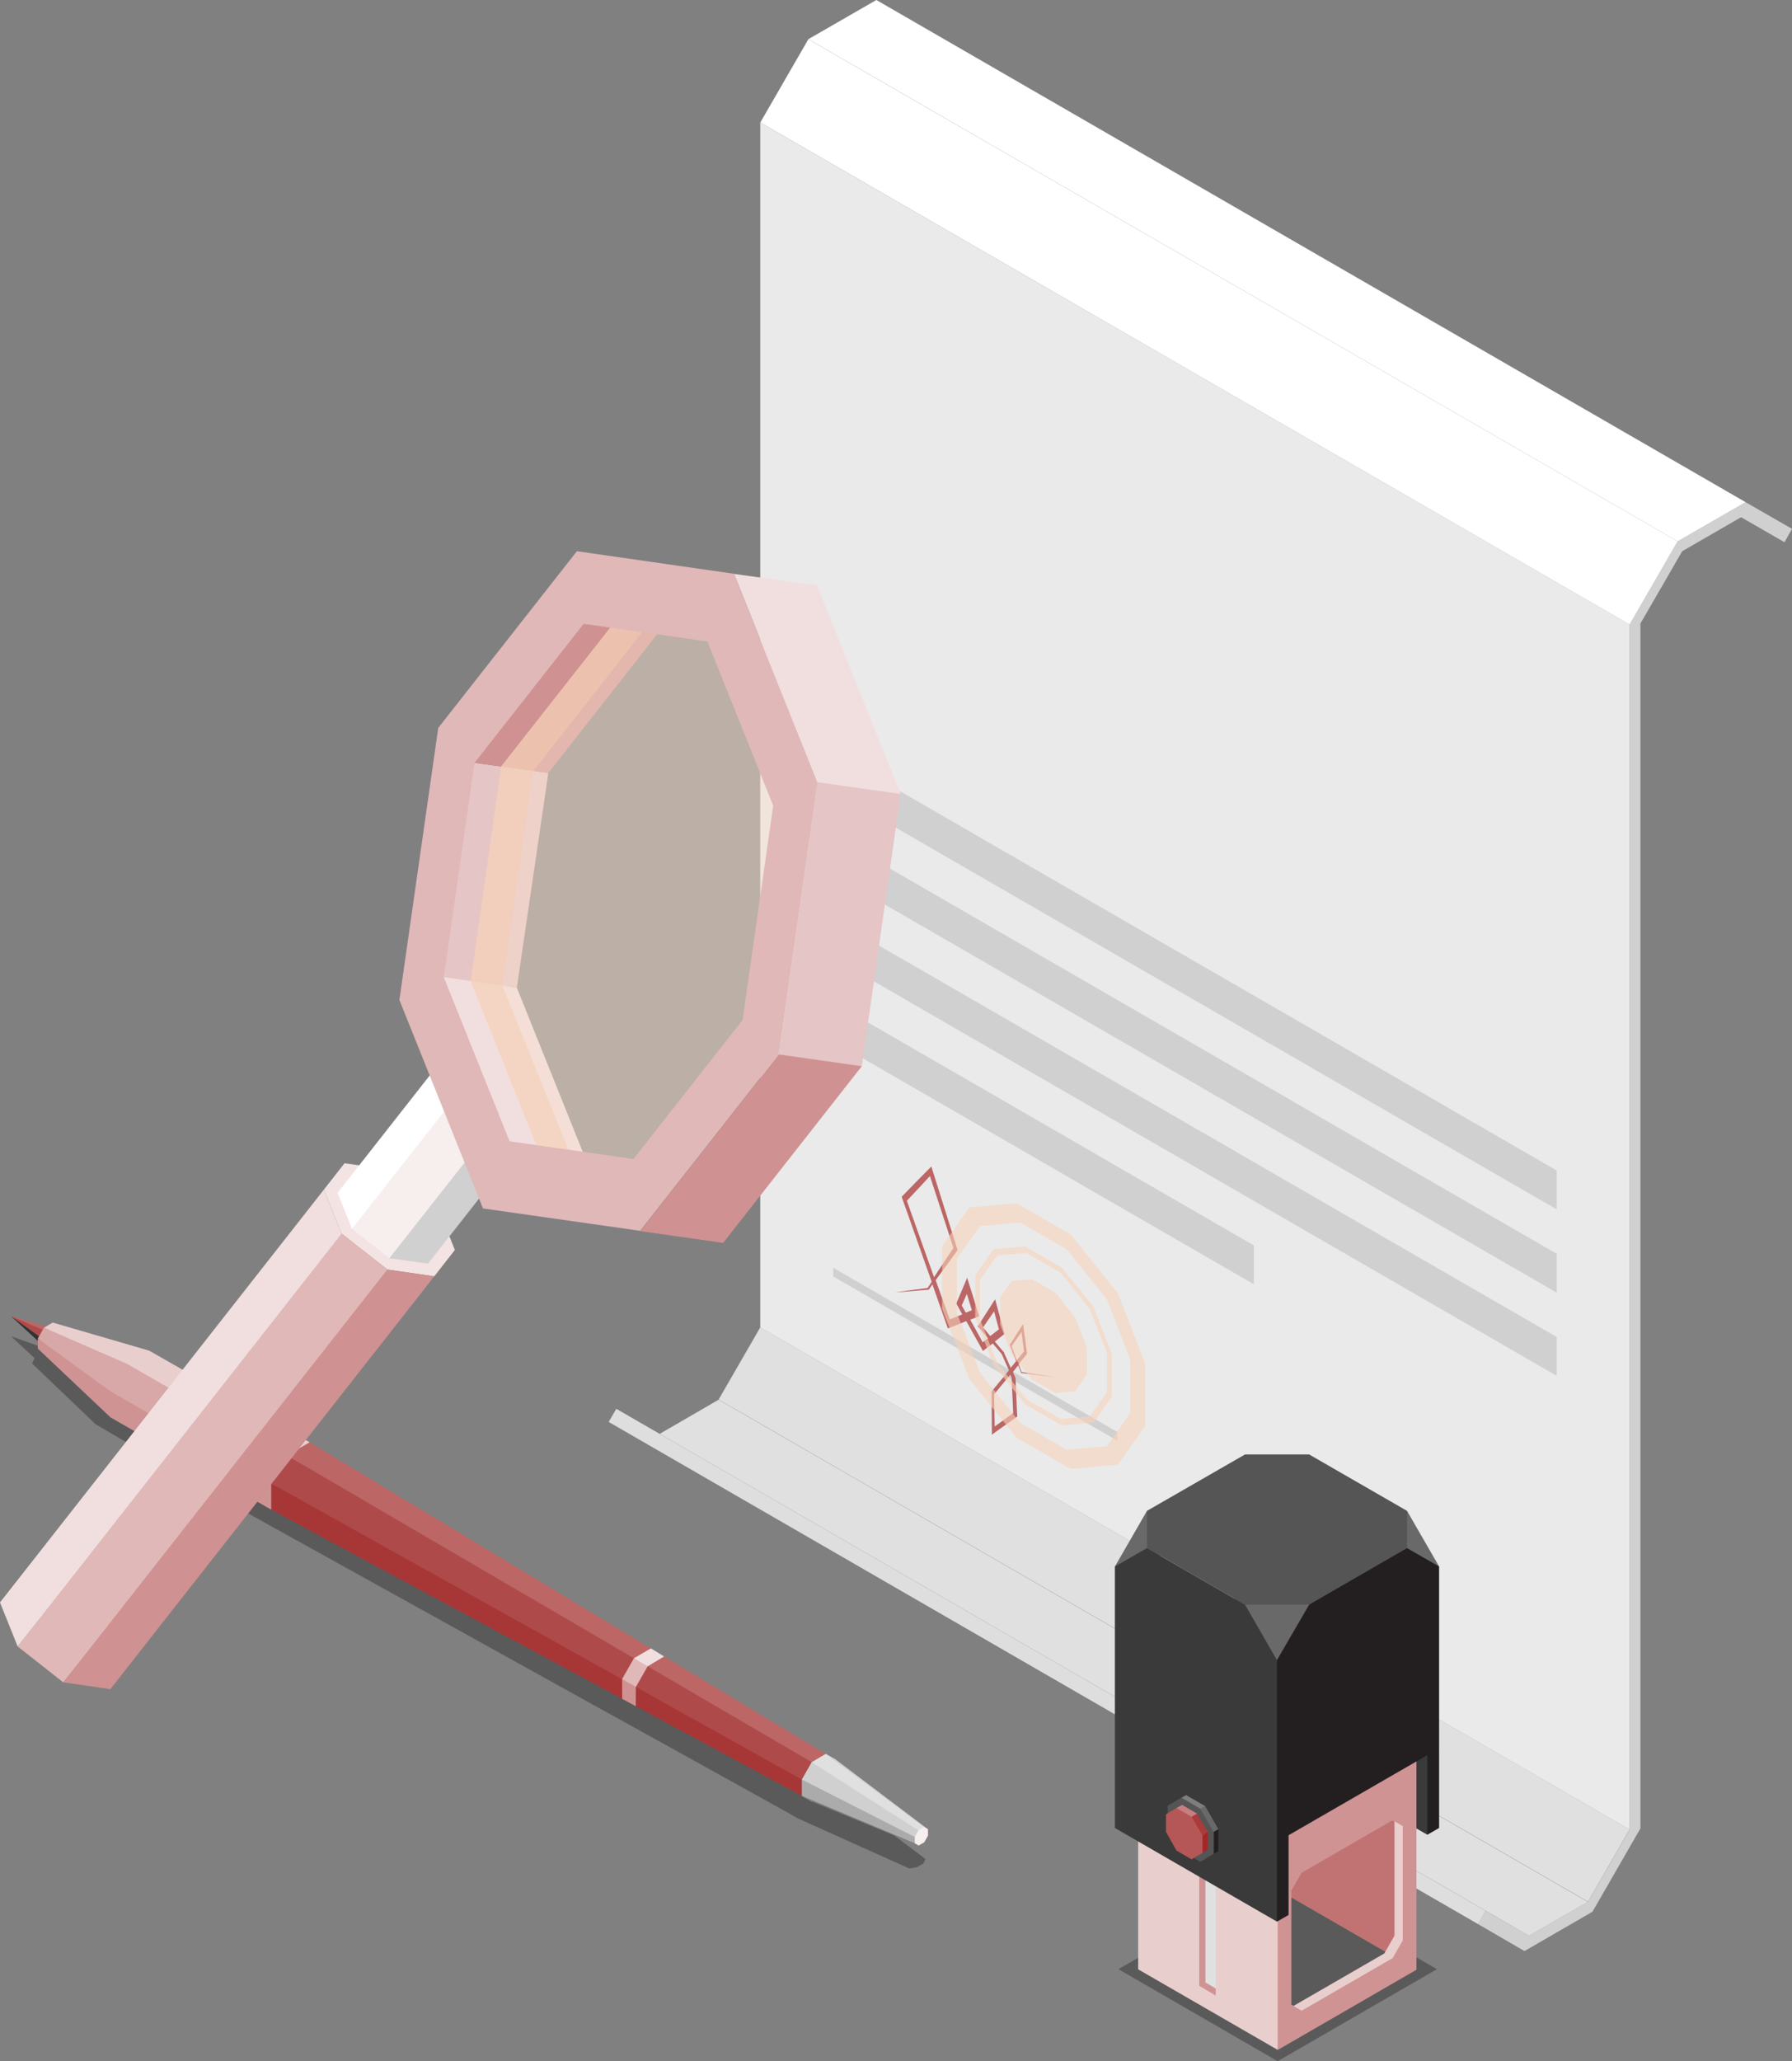 <?xml version="1.0" encoding="UTF-8"?><svg id="_レイヤー_2" xmlns="http://www.w3.org/2000/svg" viewBox="0 0 121.77 140"><rect x="0" y="0" width="121.77" height="140" fill="#808080" stroke="none"/><defs><style>.cls-1{fill:#cf9191;}.cls-1,.cls-2,.cls-3,.cls-4,.cls-5,.cls-6,.cls-7,.cls-8,.cls-9,.cls-10,.cls-11,.cls-12,.cls-13,.cls-14,.cls-15,.cls-16,.cls-17,.cls-18,.cls-19,.cls-20,.cls-21,.cls-22,.cls-23,.cls-24,.cls-25,.cls-26,.cls-27,.cls-28,.cls-29,.cls-30,.cls-31,.cls-32,.cls-33,.cls-34{stroke-width:0px;}.cls-2{fill:#dedede;}.cls-3{fill:#555;}.cls-4{fill:#cf9393;}.cls-5{fill:#eaeaea;}.cls-6{fill:#e9cece;}.cls-7{fill:#f7eeee;}.cls-8{fill:#e5c5c5;}.cls-9{fill:#3a3a3a;}.cls-10{fill:#a73737;}.cls-11{fill:#e0e0e0;}.cls-12{fill:#7c7c7c;}.cls-13{fill:#d8a7a7;}.cls-14{fill:#b55757;}.cls-15{fill:#f7d2b9;}.cls-16{fill:#323232;}.cls-17{fill:#ababab;}.cls-18{fill:#bc6666;}.cls-19{fill:#f9decc;}.cls-19,.cls-20{opacity:.5;}.cls-20{fill:#f3bc97;}.cls-21{fill:#c67e7e;}.cls-22{fill:#a02828;}.cls-35{opacity:.6;}.cls-23{fill:#e0b8b8;}.cls-24{fill:#7e7e7e;}.cls-25{fill:#c17373;}.cls-26{fill:#d0d0d0;}.cls-27{fill:#f1dfdf;}.cls-28{fill:#fff;}.cls-29{fill:#000;opacity:.3;}.cls-30{fill:#696969;}.cls-31{fill:#231f20;}.cls-32{fill:#a93b3b;}.cls-33{fill:#af4a4a;}.cls-34{fill:#f3e3e3;}</style></defs><g id="_レイヤー_3"><polygon class="cls-29" points="62.75 126.57 62.89 126.27 57.05 121.87 56.37 121.48 45.58 114.89 44.7 114.35 44.69 114.35 21.9 100.43 11.07 94.13 3.95 91.59 3.36 91.69 .75 90.76 2.35 92.25 2.18 92.61 6.5 96.74 6.5 96.74 17.32 103.05 41.26 116.32 42.19 116.83 53.52 123.11 53.52 123.11 53.52 123.11 53.52 123.11 53.55 123.13 54.2 123.5 61.78 126.91 62.29 126.83 62.75 126.57"/><polygon class="cls-18" points="2.91 90.53 3.26 90.12 .75 89.4 2.91 90.53"/><polygon class="cls-16" points="2.66 91.16 2.84 90.65 .75 89.4 2.66 91.16"/><polygon class="cls-33" points="2.65 90.76 2.86 90.75 2.9 90.32 .75 89.4 2.65 90.76"/><polygon class="cls-6" points="2.99 90.18 3.58 89.83 10.14 91.74 9.53 92.52 8.1 92.84 2.99 90.18"/><polygon class="cls-13" points="2.57 90.91 2.99 90.18 8.6 92.62 9.29 94.39 7.51 94.51 6.25 93.98 2.57 90.91"/><polygon class="cls-4" points="2.57 91.6 2.57 90.91 7.51 94.51 7.87 95.53 7.54 96.3 2.57 91.6"/><polygon class="cls-6" points="8.6 92.62 10.14 91.74 21.04 97.96 21.04 99.76 11.28 94.92 8.6 92.62"/><polygon class="cls-13" points="7.51 94.51 8.6 92.62 21.04 99.76 19.96 101.64 10.7 97 7.51 94.51"/><polygon class="cls-4" points="7.54 96.29 7.51 94.51 19.96 101.64 18.43 102.54 7.54 96.29"/><polygon class="cls-26" points="54.49 120.87 55.16 119.69 56.11 119.13 56.8 119.52 56.8 120.63 56.13 121.81 55.17 122.37 54.49 121.98 54.49 120.87"/><polygon class="cls-18" points="55.16 119.69 56.11 119.13 45.13 112.51 44.47 112.37 44.23 111.96 21.04 97.96 19.5 98.86 33.37 107.41 55.03 119.71 55.16 119.69"/><polygon class="cls-33" points="54.49 120.87 55.16 119.69 19.5 98.86 18.43 100.76 32.29 109.3 54.36 120.93 54.49 120.87"/><polygon class="cls-10" points="54.49 121.98 54.49 120.87 18.43 100.76 18.43 102.54 42.28 115.39 42.63 115.16 43.2 115.89 54.49 121.98"/><polygon class="cls-27" points="45.13 112.51 44.01 113.18 43.49 113.19 43.08 112.63 44.23 111.96 45.13 112.51"/><polygon class="cls-23" points="43.21 114.58 44.01 113.18 43.08 112.63 42.27 114.05 43.07 114.62 43.21 114.58"/><polygon class="cls-1" points="43.2 115.89 43.21 114.58 42.27 114.05 42.28 115.39 43.2 115.89"/><polygon class="cls-26" points="56.11 119.13 56.8 119.52 63.06 124.25 62.79 124.71 55.76 120.55 56.11 119.13"/><polygon class="cls-12" points="54.49 121.98 55.17 122.37 62.42 125.35 62.69 124.89 55.52 120.96 54.49 121.98"/><polygon class="cls-11" points="62.53 124.56 62.79 124.1 56.11 119.13 55.16 119.69 56.48 120.99 62.53 124.56"/><polygon class="cls-26" points="62.6 124.92 62.41 124.32 55.16 119.69 54.49 120.87 59.97 124.13 62.6 124.92"/><polygon class="cls-17" points="62.16 125.2 62.6 124.92 62.16 124.77 54.49 120.87 54.49 121.98 62.16 125.2"/><polygon class="cls-7" points="62.16 124.77 62.41 124.32 62.79 124.1 63.06 124.25 63.06 124.68 62.8 125.14 62.42 125.35 62.16 125.2 62.16 124.77"/><polygon class="cls-26" points="114 36.77 110.74 42.42 110.74 124.27 107.9 129.18 103.9 131.48 100.96 129.79 100.44 130.69 103.59 132.52 108.21 129.85 111.47 124.19 111.47 42.35 114.31 37.44 118.31 35.13 121.26 36.83 121.77 35.92 118.62 34.11 114 36.77"/><polygon class="cls-28" points="54.93 2.66 114 36.77 118.62 34.11 59.55 0 54.93 2.66"/><polygon class="cls-11" points="44.83 97.39 103.9 131.48 107.9 129.18 48.83 95.07 44.83 97.39"/><polygon class="cls-2" points="41.36 96.58 100.44 130.69 100.96 129.79 41.88 95.69 41.36 96.58"/><rect class="cls-28" x="79.57" y="-11.56" width="6.53" height="68.21" transform="translate(21.89 83.01) rotate(-60)"/><rect class="cls-11" x="76.95" y="75.56" width="5.66" height="68.21" transform="translate(-55.08 123.92) rotate(-60)"/><polygon class="cls-5" points="51.66 90.16 110.74 124.27 110.74 42.42 51.66 8.32 51.66 90.16"/><polygon class="cls-26" points="56.62 53.76 105.78 82.14 105.78 79.5 56.62 51.12 56.62 53.76"/><polygon class="cls-26" points="56.62 59.41 105.78 87.8 105.78 85.16 56.62 56.77 56.62 59.41"/><polygon class="cls-26" points="56.62 65.06 105.78 93.45 105.78 90.81 56.62 62.43 56.62 65.06"/><polygon class="cls-26" points="56.62 70.72 85.2 87.23 85.2 84.59 56.62 68.08 56.62 70.72"/><polygon class="cls-26" points="56.62 86.7 75.92 97.85 75.92 97.26 56.62 86.11 56.62 86.7"/><path class="cls-18" d="M69.2,92.67l.57-.69.02-.02v-.04s-.23-1.68-.23-1.68l-.04-.3-.11.17-.78,1.21-.02.02.02.04.42,1.07-.37.45-.45-1.01v-.04s-.04-.03-.04-.03l-.59-.7.6-.47.06-.05-.03-.12-.49-1.79-.12-.44-.16.25-.95,1.48-.07.11.13.14.57.67-.36.27-.85-1.53c.17-.07.33-.13.5-.2l.1-.04-.05-.18-.58-1.86-.18-.57-.16.38-.54,1.27-.04.1.08.14.33.6c-.29.11-.58.22-.85.34l-.96-2.67c.49-.66.98-1.33,1.46-2l.03-.04-.02-.07-1.66-5.28-.1-.33-.15.15c-.61.61-1.21,1.22-1.81,1.85l-.06.06.05.14,1.99,5.63c-.09.15-.18.28-.28.42-.75.1-1.5.2-2.24.31.77-.06,1.54-.12,2.3-.19h.02c.08-.12.17-.24.25-.36l.94,2.68.11.31.19-.07c.36-.14.71-.28,1.06-.43l1,1.79.14.24.12-.1.54-.41.61.72.49,1.11-1.17,1.42v.02s-.01.03-.01.03l.02,2.55v.35s.2-.15.2-.15l1.49-1.06.03-.02v-.06s-.11-2.53-.11-2.53v-.03s-.02-.04-.02-.04l-.16-.37.36-.45.19.48v.04s.04,0,.04,0l2.41.3-2.41-.37-.19-.51ZM61.63,81.55c.52-.55,1.05-1.11,1.56-1.67l1.6,4.88c-.44.65-.88,1.32-1.32,1.99l-1.85-5.2ZM65.35,88.67l.35-.78.34,1.1c-.14.06-.28.12-.41.17l-.28-.49ZM67.29,90.75l-.49-.59.75-1.09.33,1.22-.58.45ZM68.84,95.99l-1.25.9-.04-2.18,1.1-1.34.09.2.11,2.43ZM69.09,92.39l-.35-.96.68-.97.16,1.34-.49.59Z"/><g class="cls-35"><path class="cls-15" d="M65.87,93.66l3.2,3.98,3.69,2.13,3.2-.29,1.85-2.62v-4.26l-1.85-4.76-3.2-3.98-3.69-2.13-3.2.28-1.85,2.63v4.26l1.85,4.76ZM65.01,85.52l1.58-2.25,2.73-.24,3.17,1.83,2.73,3.4,1.58,4.07v3.65l-1.58,2.25-2.73.24-3.16-1.82-2.73-3.4-1.58-4.07v-3.65Z"/><polygon class="cls-15" points="70.12 93.69 71.7 94.61 73.07 94.49 73.86 93.36 73.86 91.54 73.07 89.5 71.7 87.8 70.12 86.89 68.75 87.01 67.96 88.13 67.96 89.96 68.75 92 70.12 93.69"/><path class="cls-15" d="M69.66,95.39l2.49,1.43,2.16-.19,1.24-1.77v-2.88l-1.24-3.2-2.16-2.68-2.49-1.44-2.15.19-1.24,1.77v2.87l1.24,3.21,2.15,2.68ZM66.6,86.92l1.15-1.64,2-.18,2.31,1.33,2,2.49,1.16,2.97v2.67s-1.16,1.64-1.16,1.64l-2,.18-2.31-1.34-2-2.48-1.16-2.98v-2.67Z"/></g><polygon class="cls-34" points="26.32 86.23 23.21 83.79 22.01 80.8 23.41 79.01 26.61 79.46 29.71 81.91 30.91 84.9 29.51 86.69 26.32 86.23"/><polygon class="cls-27" points="23.21 83.79 22.01 80.8 0 108.84 1.2 111.83 23.2 84.17 23.21 83.79"/><polygon class="cls-23" points="26.32 86.23 23.21 83.79 1.2 111.83 4.3 114.27 26.42 86.61 26.32 86.23"/><polygon class="cls-1" points="29.51 86.69 26.32 86.23 4.3 114.27 7.5 114.73 29.51 86.69"/><polygon class="cls-28" points="33.23 76.85 30.68 74.86 29.7 72.41 30.85 70.94 33.46 71.31 36.01 73.31 36.99 75.75 35.84 77.23 33.23 76.85"/><polygon class="cls-28" points="31.83 73.69 29.7 72.41 22.94 81.02 23.92 83.47 30.68 75.16 31.83 73.69"/><polygon class="cls-7" points="33.23 76.85 30.68 74.86 23.92 83.47 26.46 85.46 33.3 77.15 33.23 76.85"/><polygon class="cls-26" points="35.84 77.23 33.23 76.85 26.46 85.46 29.08 85.83 35.84 77.23"/><polygon class="cls-27" points="33.4 76.35 29.39 66.08 35.12 67.09 39.71 78.51 34.54 77.82 33.4 76.35"/><polygon class="cls-8" points="29.91 60.36 32.24 51.81 37.26 52.5 35.12 67.09 30.16 66.37 29.91 60.36"/><polygon class="cls-1" points="32.24 51.81 39.93 39.32 46.68 40.5 37.26 52.5 32.24 51.81"/><polygon class="cls-20" points="36.45 77.78 38.62 78.09 34.14 66.94 36.23 52.38 43.64 42.93 41.48 42.61 34.05 52.06 31.98 66.63 36.45 77.78"/><polygon class="cls-19" points="43.53 80.67 36.45 77.78 31.98 66.63 34.05 52.06 41.48 42.61 49.15 42.05 54.36 54.96 52.28 69.53 43.53 80.67"/><path class="cls-23" d="M55.55,53.13l-5.68-14.16-10.67-1.53-9.42,12-2.64,18.48,5.68,14.16,10.68,1.52,9.42-11.99,2.64-18.49ZM43.04,78.72l-8.41-1.2-4.47-11.14,2.08-14.56,7.42-9.45,8.41,1.2,4.47,11.15-2.08,14.56-7.42,9.45Z"/><polygon class="cls-27" points="55.55 53.13 49.88 38.98 55.52 39.77 61.2 53.93 56.83 54.43 55.55 53.13"/><polygon class="cls-8" points="52.92 71.62 55.55 53.13 61.2 53.93 58.56 72.42 53.78 73.3 52.92 71.62"/><polygon class="cls-1" points="43.5 83.62 52.92 71.62 58.56 72.42 49.14 84.42 43.5 83.62"/><polygon class="cls-29" points="86.82 140 76 133.75 86.82 127.5 97.64 133.75 86.82 140"/><polygon class="cls-31" points="97.79 118.75 96.18 118.73 96.18 122.98 96.99 124.62 97.79 124.16 97.79 118.75"/><polygon class="cls-9" points="96.99 119.21 85.98 112.85 85.98 118.26 96.99 124.62 96.99 119.21"/><path class="cls-25" d="M85.3,112.45v15.02l10.23,5.9.35-2.88v-12.54l-10.58-5.51Z"/><path class="cls-6" d="M86.58,127.2l.11,11.46,9-5.19v-11.4l-9.11,5.13ZM94.76,131.47l-.69,1.21-6.18,3.57-.7-.4v-7.77l.7-1.21,6.18-3.56.69.4v7.77Z"/><path class="cls-6" d="M77.34,118.75v15.01l9.48,5.47.35-2.88v-12.54l-9.83-5.07Z"/><polygon class="cls-4" points="82.61 135.06 82.61 135.54 81.49 134.88 81.49 122.87 81.91 123.11 82.13 134.19 82.61 135.06"/><polygon class="cls-11" points="82.61 123.51 82.61 135.06 81.91 134.65 81.91 123.11 82.61 123.51"/><path class="cls-4" d="M86.82,124.22v15.02l9.43-5.45v-15.01l-9.43,5.44ZM95.32,131.8l-.69,1.2-6.18,3.57-.7-.4v-7.77l.7-1.2,6.18-3.57.69.4v7.77Z"/><polygon class="cls-30" points="75.76 106.4 77.94 102.62 79.68 103.79 78.15 107.22 75.76 106.4"/><polygon class="cls-30" points="95.61 102.62 97.79 106.4 96.3 107.18 93.97 104.39 95.61 102.62"/><rect class="cls-30" x="83.9" y="108.15" width="6.07" height="4.96"/><polygon class="cls-31" points="97.79 106.4 95.61 105.15 93.16 105.63 88.96 108.99 86.77 112.76 85.69 120.16 86.77 125.11 97.79 118.75 97.79 106.4"/><polygon class="cls-31" points="87.56 124.65 85.95 124.64 85.95 128.89 86.77 130.52 87.56 130.07 87.56 124.65"/><polygon class="cls-9" points="86.77 112.76 84.6 108.99 77.94 105.15 75.76 106.4 75.76 124.16 86.77 130.52 86.77 112.76"/><polygon class="cls-24" points="80.28 122.1 80.6 121.93 81.89 122.67 81.56 123.4 80.28 122.1"/><polygon class="cls-30" points="81.56 122.85 81.89 122.67 82.79 124.24 82.47 125.91 81.56 122.85"/><polygon class="cls-31" points="82.47 124.43 82.79 124.24 82.79 125.73 82.47 125.91 82.47 124.43"/><polygon class="cls-3" points="81.56 126.46 82.47 125.91 82.47 124.43 81.56 122.85 80.28 122.1 79.35 122.65 79.35 124.12 80.28 125.69 81.56 126.46"/><polygon class="cls-21" points="79.94 122.81 80.32 122.59 81.34 123.18 80.97 123.83 79.94 122.81"/><polygon class="cls-32" points="80.97 123.4 81.34 123.18 82.08 124.44 81.71 125.85 80.97 123.4"/><polygon class="cls-22" points="81.71 124.67 82.08 124.44 82.08 125.62 81.71 125.85 81.71 124.67"/><polygon class="cls-14" points="80.97 126.29 81.71 125.85 81.71 124.67 80.97 123.4 79.94 122.81 79.23 123.23 79.23 124.42 79.94 125.69 80.97 126.29"/><polygon class="cls-3" points="95.61 105.15 95.61 102.62 88.96 98.79 84.6 98.79 77.94 102.62 77.94 105.15 84.6 108.99 88.96 108.99 95.61 105.15"/></g></svg>